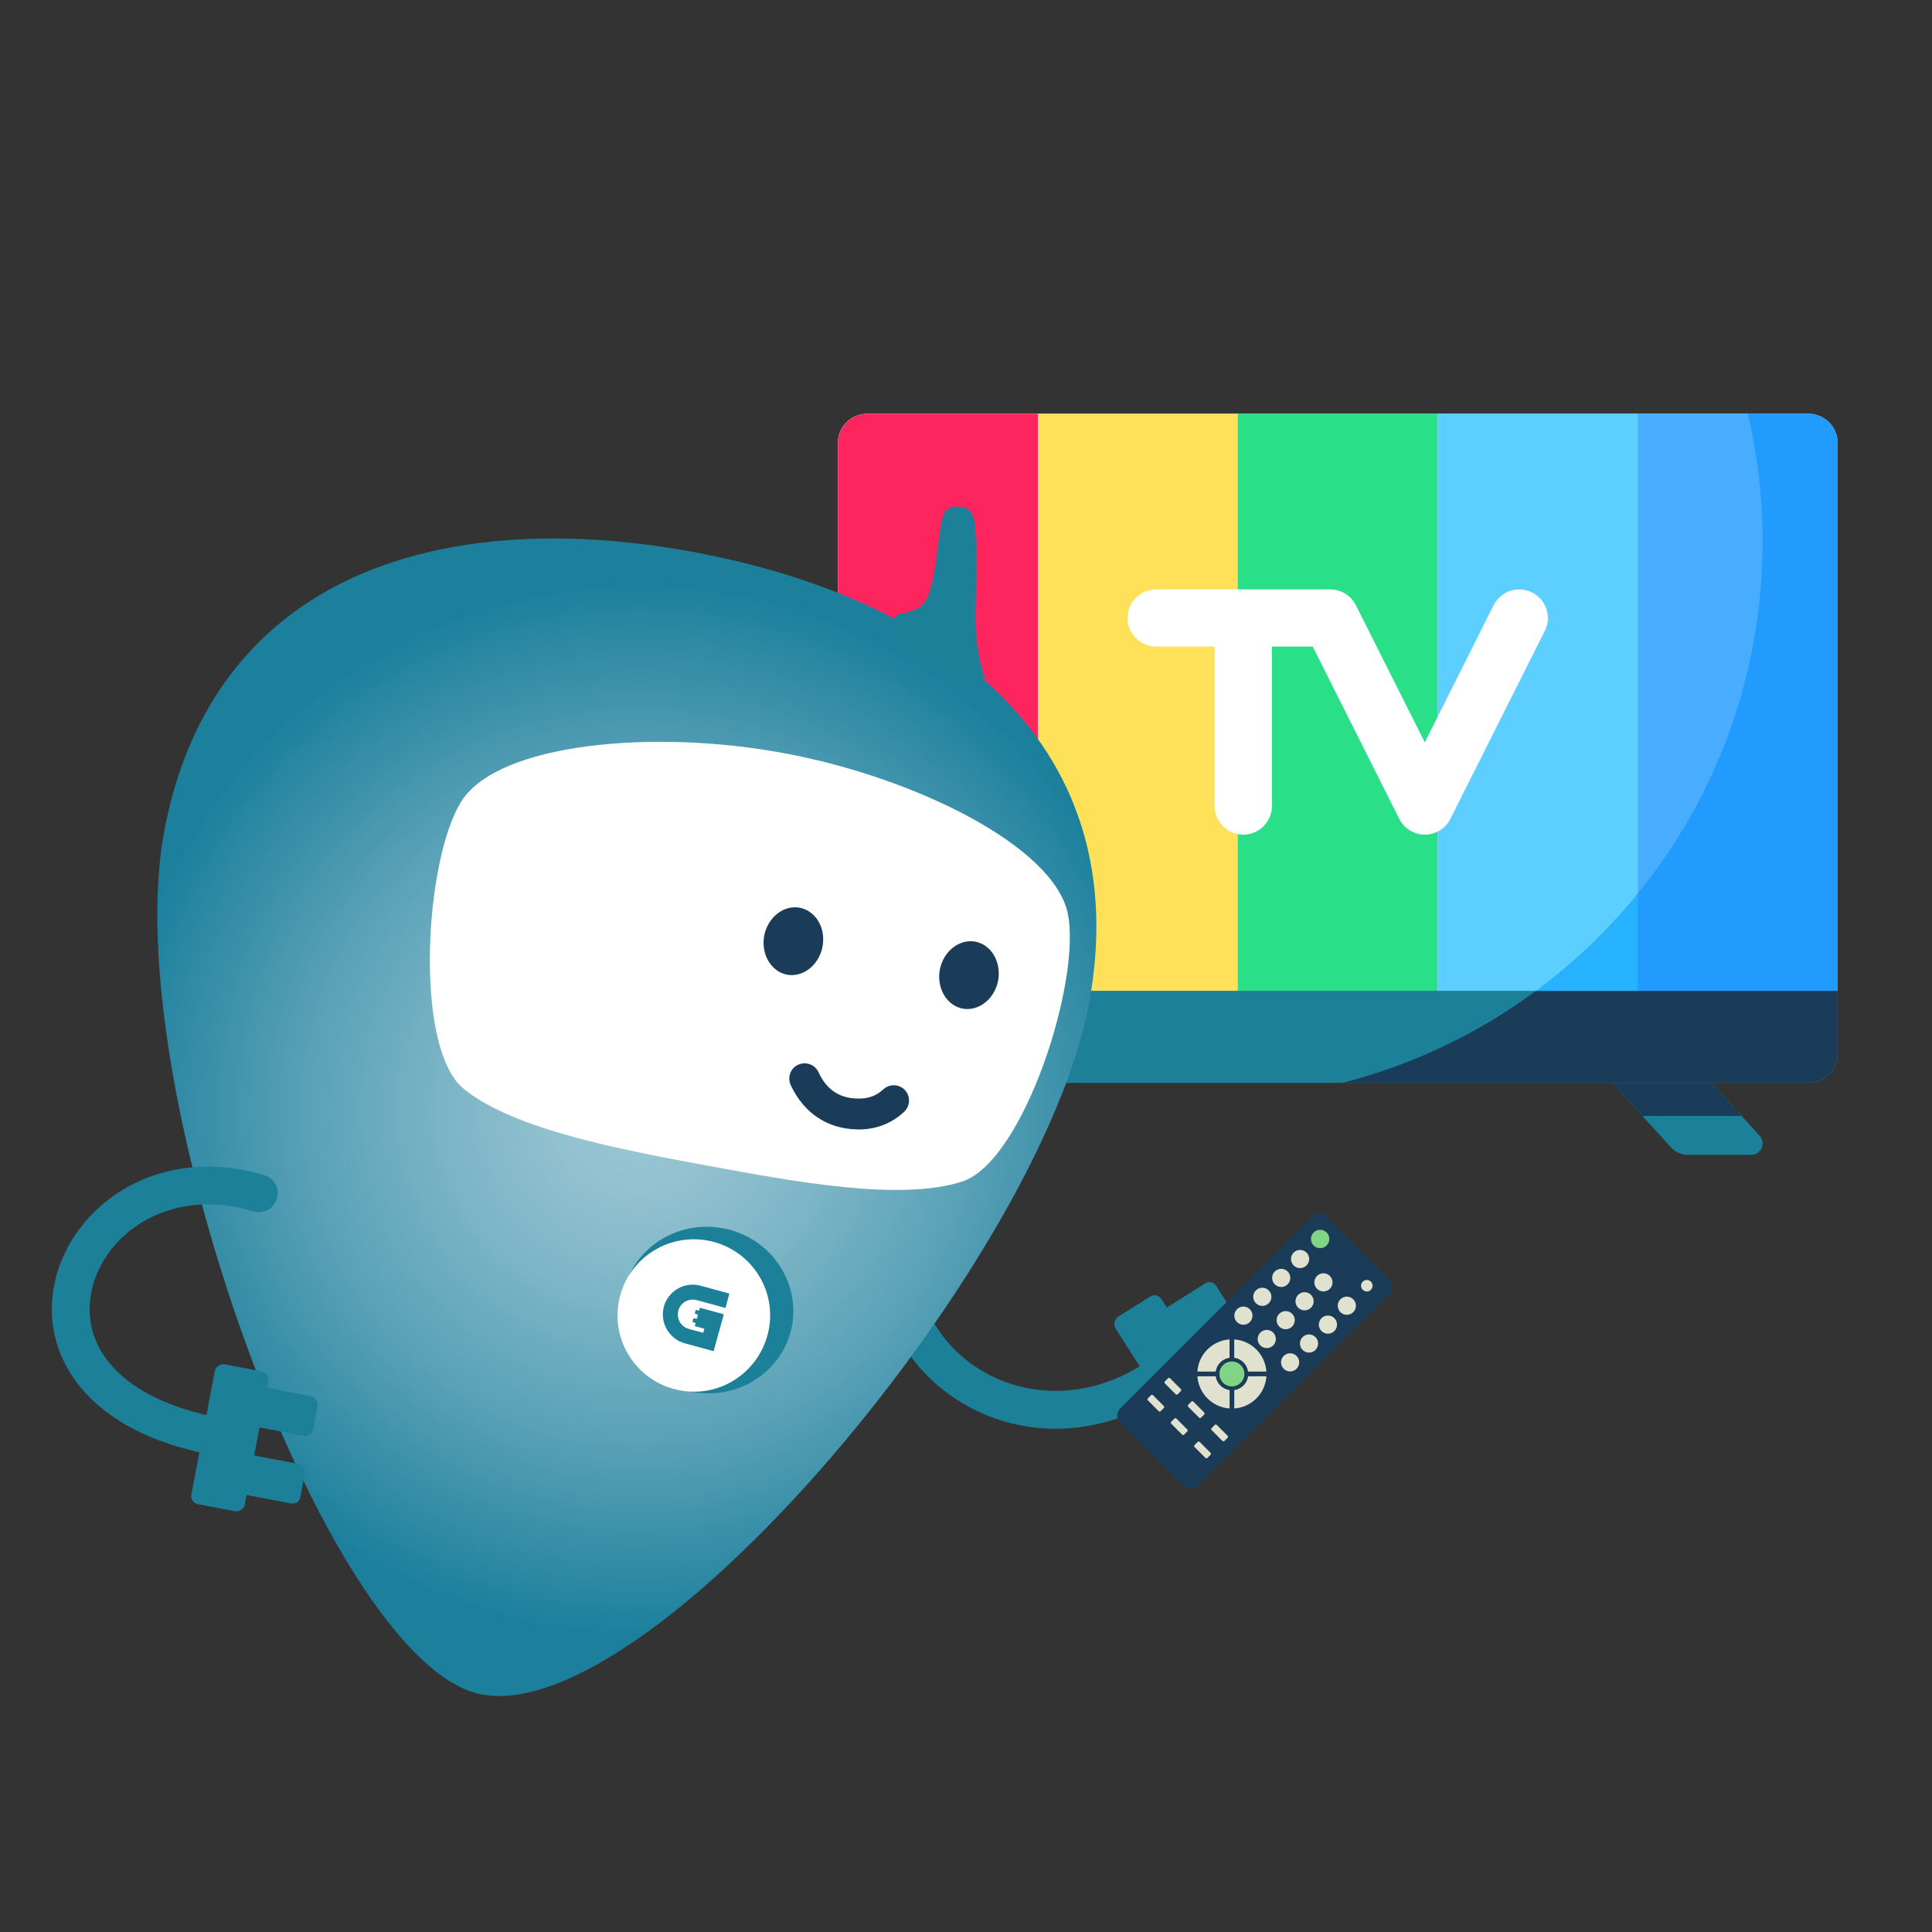 <?xml version="1.0" encoding="UTF-8"?> <svg xmlns="http://www.w3.org/2000/svg" xmlns:xlink="http://www.w3.org/1999/xlink" id="uuid-c1fb4d4c-fc64-4847-b355-b016520d862b" data-name="Слой 1" viewBox="0 0 425.2 425.2"><rect x="0" y="0" width="425.2" height="425.2" fill="#333333" stroke="none"/><defs><clipPath id="uuid-963532ad-b460-4bcb-9c07-b746635ca649"><rect x="184.31" y="91.05" width="220.21" height="127.19" style="fill: none;"></rect></clipPath><clipPath id="uuid-620c2180-08e9-4fc4-ac82-cde53cf54574"><rect x="184.31" y="91.05" width="44.15" height="127.19" style="fill: none;"></rect></clipPath><clipPath id="uuid-c85ee254-b86d-47a5-9ab6-ce63e08098dc"><rect x="227.35" y="91.05" width="45.26" height="127.19" style="fill: none;"></rect></clipPath><clipPath id="uuid-505c2a4f-7421-4707-922d-585a82304d2b"><rect x="271.51" y="91.05" width="45.26" height="127.19" style="fill: none;"></rect></clipPath><clipPath id="uuid-d83bf029-e138-4863-afa6-93031d9a47bd"><rect x="315.66" y="91.05" width="45.26" height="127.19" style="fill: none;"></rect></clipPath><clipPath id="uuid-2b1c3b27-51e0-4ae2-99eb-2c4b88ee5d36"><rect x="359.81" y="91.05" width="44.7" height="127.19" style="fill: none;"></rect></clipPath><clipPath id="uuid-bb15080d-63c4-4f25-95c3-47c21b84d193"><rect x="359.81" y="91.05" width="44.7" height="127.19" style="fill: none;"></rect></clipPath><radialGradient id="uuid-cd0ccc1b-d602-432c-985a-ef4356c75be6" data-name="Безымянный градиент 16" cx="-786.01" cy="225.76" fx="-786.01" fy="225.76" r="115.67" gradientTransform="translate(909.77 -33.94) rotate(-3.85)" gradientUnits="userSpaceOnUse"><stop offset="0" stop-color="#9cc7d4"></stop><stop offset=".14" stop-color="#94c2d0"></stop><stop offset=".35" stop-color="#7eb6c7"></stop><stop offset=".61" stop-color="#5ca3b8"></stop><stop offset=".91" stop-color="#2c88a3"></stop><stop offset="1" stop-color="#1c809d"></stop></radialGradient></defs><g><path d="M241.45,230.11l-20.4,22.42c-.96,1.05-2.31,1.64-3.73,1.64h-13.9c-2.19,0-3.34-2.59-1.87-4.2l18.07-19.86h21.82Z" style="fill: #1c8099;"></path><path d="M347.37,230.11l20.4,22.42c.96,1.05,2.31,1.64,3.73,1.64h13.9c2.19,0,3.34-2.59,1.87-4.2l-18.07-19.86h-21.82Z" style="fill: #1c8099;"></path><path d="M227.36,245.6l14.1-15.49h-21.82l-14.09,15.49h21.81Z" style="fill: #1b3c59;"></path><path d="M383.28,245.6l-14.09-15.49h-21.82l14.1,15.49h21.81Z" style="fill: #1b3c59;"></path><g><path d="M397.97,238.3H190.85c-3.56,0-6.45-2.88-6.45-6.44V97.51c0-3.56,2.88-6.44,6.45-6.44h207.12c3.56,0,6.45,2.88,6.45,6.44V231.86c0,3.56-2.88,6.44-6.45,6.44Z" style="fill: #1c8099;"></path><path d="M397.97,238.3H190.85c-3.56,0-6.45-2.88-6.45-6.44V97.51c0-3.56,2.88-6.44,6.45-6.44h207.12c3.56,0,6.45,2.88,6.45,6.44V231.86c0,3.56-2.88,6.44-6.45,6.44Z" style="fill: #1c8099;"></path></g><rect x="294.69" y="91.05" width="109.83" height="148.17" style="fill: none;"></rect><path d="M404.42,97.51V231.86c0,3.55-2.89,6.44-6.45,6.44h-102.43c53.11-13.61,92.37-61.76,92.37-119.07,0-9.69-1.12-19.11-3.24-28.16h13.3c3.56,0,6.45,2.88,6.45,6.44Z" style="fill: #1b3c59;"></path><g style="clip-path: url(#uuid-963532ad-b460-4bcb-9c07-b746635ca649);"><path d="M404.42,218.05H184.4V97.51c0-3.56,2.88-6.44,6.45-6.44h207.12c3.56,0,6.45,2.88,6.45,6.44v120.54Z" style="fill: #e8e4d8;"></path></g><g style="clip-path: url(#uuid-620c2180-08e9-4fc4-ac82-cde53cf54574);"><path d="M228.41,218.05h-44V97.51c0-3.56,2.88-6.44,6.45-6.44h37.56v126.98Z" style="fill: #fe255f;"></path></g><g style="clip-path: url(#uuid-c85ee254-b86d-47a5-9ab6-ce63e08098dc);"><path d="M228.41,218.05h44.01V91.07h-44.01v126.99Z" style="fill: #ffe059;"></path></g><g style="clip-path: url(#uuid-505c2a4f-7421-4707-922d-585a82304d2b);"><path d="M272.41,218.05h44V91.07h-44v126.98Z" style="fill: #29e088;"></path></g><g style="clip-path: url(#uuid-d83bf029-e138-4863-afa6-93031d9a47bd);"><path d="M316.41,218.05h44.01V91.07h-44.01v126.99Z" style="fill: #5cceff;"></path></g><g style="clip-path: url(#uuid-2b1c3b27-51e0-4ae2-99eb-2c4b88ee5d36);"><path d="M404.42,218.05h-44V91.07h37.56c3.56,0,6.45,2.88,6.45,6.44v120.54Z" style="fill: #48acff;"></path></g><path d="M337.18,130.39c-3.1-1.56-6.89-.31-8.45,2.8l-15.16,30.19-15.17-30.19c-1.07-2.13-3.25-3.47-5.63-3.47h-38.32c-3.48,0-6.29,2.82-6.29,6.29s2.82,6.29,6.29,6.29h12.87v35.1c0,3.47,2.82,6.29,6.3,6.29s6.3-2.82,6.3-6.29v-35.1h8.98l19.05,37.92c1.07,2.13,3.24,3.47,5.63,3.47s4.55-1.35,5.62-3.47l20.79-41.39c1.56-3.1,.31-6.88-2.8-8.44Z" style="fill: #fff;"></path><g style="clip-path: url(#uuid-bb15080d-63c4-4f25-95c3-47c21b84d193);"><path d="M404.42,97.51v120.54h-44v-21.36c17.2-21.14,27.5-48.1,27.5-77.47,0-9.69-1.12-19.11-3.24-28.16h13.3c3.56,0,6.45,2.88,6.45,6.44Z" style="fill: #229bff;"></path></g><path d="M360.42,196.69v21.36h-22.36c8.32-6.16,15.84-13.34,22.36-21.36Z" style="fill: #27b2ff;"></path></g><g><path d="M256.15,307.15c1.83-1.3,2.32-3.77,1.09-5.66-1.25-1.91-3.84-2.48-5.75-1.22-10.14,6.61-22.37,7.67-32.69,2.85-9.44-4.42-15.87-13.16-17.07-23.36-.29-2.29-2.37-3.92-4.62-3.66-2.29,.29-3.92,2.37-3.66,4.62,1.57,13.09,9.73,24.27,21.82,29.93,12.94,6.07,28.16,4.78,40.75-3.41l.14-.1Z" style="fill: #1c8099;"></path><path d="M95.51,309.54c-3.13,.21-6.33-.42-9.2-1.87-2.73-1.37-3.85-4.73-2.48-7.46,1.37-2.72,4.73-3.84,7.45-2.47,1.61,.83,3.5,.94,5.2,.36,1.75-.59,3.12-1.81,3.96-3.42,1.37-2.73,4.73-3.84,7.45-2.47s3.84,4.73,2.47,7.45c-2.16,4.29-5.84,7.49-10.4,8.97-1.47,.53-2.96,.81-4.45,.92Z" style="fill: #1c8099;"></path><path d="M219.61,269.43c.26-.44,.51-.88,.76-1.32,.23-.4,.46-.8,.68-1.2,.3-.52,.59-1.05,.88-1.57,.1-.18,.2-.37,.3-.55,.43-.77,.85-1.55,1.27-2.32h0c8.08-14.98,13.89-29.37,16.16-41.56,10.47-56.2-30.58-88.9-86.78-99.37-37.29-6.95-71.87-2.35-93.98,17.94l-.04,.04c-2.62,2.41-5.07,5.04-7.32,7.9-.08,.1-.15,.19-.23,.29-.31,.39-.61,.79-.91,1.2-.1,.13-.19,.26-.29,.39-.29,.39-.58,.79-.86,1.19-.1,.14-.19,.28-.29,.42-.28,.41-.57,.82-.84,1.24-.06,.1-.13,.2-.19,.29-.92,1.4-1.79,2.85-2.62,4.35-.08,.14-.16,.28-.24,.43-.22,.4-.43,.81-.65,1.21-.12,.22-.23,.44-.35,.67-.2,.39-.39,.78-.58,1.17-.12,.25-.25,.51-.37,.76-.18,.38-.36,.77-.54,1.16-.12,.27-.24,.54-.37,.82-.17,.39-.34,.77-.51,1.16-.12,.28-.24,.57-.35,.86-.16,.39-.32,.78-.48,1.18-.12,.3-.23,.61-.35,.92-.26,.69-.51,1.39-.76,2.1-.13,.36-.25,.72-.37,1.09-.12,.36-.23,.72-.35,1.09-.12,.38-.24,.75-.36,1.13-.11,.36-.21,.72-.32,1.09-.12,.4-.23,.8-.34,1.2-.1,.36-.2,.72-.29,1.08-.11,.43-.22,.86-.33,1.29-.09,.34-.17,.68-.25,1.03-.12,.49-.23,.99-.34,1.48-.07,.3-.13,.59-.2,.89-.17,.8-.33,1.61-.48,2.42-3.84,20.58-.02,50.73,8.02,80.97,13.9,52.31,40.45,104.93,61.91,108.93,8.62,1.6,19.77-2.59,31.97-10.67l-.04,.05c27.21-18,59.6-55.4,80.62-91.18,.05-.08,.09-.15,.14-.23,.29-.49,.57-.98,.86-1.47Z" style="fill: url(#uuid-cd0ccc1b-d602-432c-985a-ef4356c75be6);"></path><path d="M234.99,201.01c-3.1-14.7-33.43-29.87-62.43-35.25-29.01-5.39-62.79-2.13-70.92,10.46-8.19,12.59-10.68,54.47,.46,63.46,11.14,8.98,34.76,13.37,53.57,16.85,18.81,3.48,42.43,7.92,56.06,3.52,13.58-4.4,26.36-44.39,23.26-59.04Z" style="fill: #fff;"></path><path d="M188.5,248.56c-6.5-.17-11.62-3.64-14.48-9.75-.77-1.69-.06-3.71,1.63-4.48,1.69-.77,3.71-.06,4.48,1.63,1.76,3.83,4.57,5.71,8.53,5.82,2.36,.08,4.24-.61,5.74-2.03,1.37-1.27,3.5-1.18,4.76,.15,1.27,1.37,1.18,3.5-.15,4.76-2.83,2.68-6.41,4.01-10.51,3.91Z" style="fill: #1b3c59;"></path><path d="M181.03,208.31c-.76,4.05-4.25,6.82-7.76,6.21-3.57-.65-5.81-4.5-5.09-8.55,.76-4.05,4.25-6.82,7.76-6.21,3.57,.65,5.85,4.45,5.09,8.55Z" style="fill: #1b3c59; fill-rule: evenodd;"></path><path d="M219.68,215.78c-.76,4.05-4.25,6.82-7.76,6.21-3.57-.65-5.81-4.5-5.09-8.55,.76-4.05,4.25-6.82,7.76-6.21,3.57,.65,5.8,4.45,5.09,8.55Z" style="fill: #1b3c59; fill-rule: evenodd;"></path><path d="M159.09,270.32c10.24,1.89,17.04,11.5,15.22,21.45-1.87,9.96-11.68,16.45-21.92,14.55-10.29-1.9-17.09-11.5-15.23-21.45,1.82-9.95,11.64-16.45,21.93-14.55Z" style="fill: #1c8099;"></path><path d="M155.79,273.03c9.1,1.69,15.14,10.45,13.41,19.56-1.74,9.1-10.45,15.14-19.56,13.4-9.14-1.69-15.14-10.45-13.45-19.55,1.69-9.1,10.46-15.1,19.6-13.41Z" style="fill: #fff;"></path><path d="M216.41,148.31c1.28,3.65-4.21,3.53-12.2-1.93-10.77-7.44-6.64-11.21-6.64-11.21,1.76-.2,3.35-.69,4.92-1.58,3.11-1.82,3.59-12.45,4.71-18.8,.47-2.66,1.75-3.38,3.55-3.3,2.03,.06,3.35,.75,3.72,3.63,.73,5.29,.24,13.72,.22,20.87-.07,4.43,.74,8.76,1.7,12.31Z" style="fill: #1c8099;"></path><g><circle cx="153.13" cy="289.49" r="12.99" style="fill: #fff;"></circle><path d="M159.32,289.25l-5.3-1.44-.18,.66-.61-.16c-.06-.02-.11,.02-.13,.07h0l-.17,.64c-.02,.06,.02,.11,.07,.13h0l.61,.17-.26,.96-.62-.17c-.06-.02-.11,.02-.13,.07h0l-.19,.68c-.02,.06,.02,.11,.07,.13h0l.62,.17-.19,.69,2.11,.57-.25,.91-3.17-.86c-1.75-.48-2.78-2.28-2.31-4.03s2.28-2.78,4.03-2.31l6.34,1.73,.86-3.17-6.34-1.73c-3.49-.95-7.12,1.12-8.07,4.61-.95,3.49,1.12,7.12,4.61,8.07l6.34,1.73,1.11-4.08h.02l1.1-4.05Z" style="fill: #1c8099;"></path></g><g><rect x="262.12" y="298.01" width="16.32" height="8.85" rx="1.83" ry="1.83" transform="translate(-119.78 191.19) rotate(-32.3)" style="fill: #1c8099;"></rect><rect x="242.33" y="294.85" width="31.34" height="11.98" rx="1.83" ry="1.83" transform="translate(141.54 679.65) rotate(-122.3)" style="fill: #1c8099;"></rect><rect x="254.03" y="285.21" width="16.32" height="8.85" rx="1.67" ry="1.67" transform="translate(-114.19 184.89) rotate(-32.3)" style="fill: #1c8099;"></rect></g><g><path d="M260.44,326.96l-13.9-13.9c-.85-.85-.85-2.23,0-3.08l42.27-42.27c.85-.85,2.23-.85,3.08,0l13.9,13.9c.85,.85,.85,2.23,0,3.08l-42.27,42.27c-.85,.85-2.23,.85-3.08,0" style="fill: #1b3c59;"></path><path d="M287.54,278.5c-.78,.78-2.05,.78-2.83,0-.78-.78-.78-2.05,0-2.83,.78-.78,2.05-.78,2.83,0s.78,2.05,0,2.83" style="fill: #e1e1cf;"></path><path d="M292.68,283.64c-.78,.78-2.05,.78-2.83,0s-.78-2.05,0-2.83c.78-.78,2.05-.78,2.83,0,.78,.78,.78,2.05,0,2.83" style="fill: #e1e1cf;"></path><path d="M297.83,288.78c-.78,.78-2.05,.78-2.83,0s-.78-2.05,0-2.83c.78-.78,2.05-.78,2.83,0,.78,.78,.78,2.05,0,2.83" style="fill: #e1e1cf;"></path><path d="M301.71,283.86c-.5,.5-1.3,.5-1.79,0-.5-.5-.5-1.3,0-1.79s1.3-.5,1.79,0,.5,1.3,0,1.79" style="fill: #e1e1cf;"></path><path d="M291.97,274.11c-.79,.79-2.07,.79-2.86,0-.79-.79-.79-2.07,0-2.86s2.07-.79,2.86,0c.79,.79,.79,2.07,0,2.86" style="fill: #7fd584;"></path><path d="M283.39,282.66c-.78,.78-2.05,.78-2.83,0-.78-.78-.78-2.05,0-2.83,.78-.78,2.05-.78,2.83,0,.78,.78,.78,2.05,0,2.83" style="fill: #e1e1cf;"></path><path d="M288.53,287.8c-.78,.78-2.05,.78-2.83,0-.78-.78-.78-2.05,0-2.83,.78-.78,2.05-.78,2.83,0,.78,.78,.78,2.05,0,2.83" style="fill: #e1e1cf;"></path><path d="M293.67,292.94c-.78,.78-2.05,.78-2.83,0-.78-.78-.78-2.05,0-2.83,.78-.78,2.05-.78,2.83,0,.78,.78,.78,2.05,0,2.83" style="fill: #e1e1cf;"></path><path d="M279.23,286.82c-.78,.78-2.05,.78-2.83,0-.78-.78-.78-2.05,0-2.83,.78-.78,2.05-.78,2.83,0,.78,.78,.78,2.05,0,2.83" style="fill: #e1e1cf;"></path><path d="M284.37,291.96c-.78,.78-2.05,.78-2.83,0-.78-.78-.78-2.05,0-2.83,.78-.78,2.05-.78,2.83,0s.78,2.05,0,2.83" style="fill: #e1e1cf;"></path><path d="M289.51,297.1c-.78,.78-2.05,.78-2.83,0-.78-.78-.78-2.05,0-2.83s2.05-.78,2.83,0c.78,.78,.78,2.05,0,2.83" style="fill: #e1e1cf;"></path><path d="M275.07,290.97c-.78,.78-2.05,.78-2.83,0-.78-.78-.78-2.05,0-2.83,.78-.78,2.05-.78,2.83,0,.78,.78,.78,2.05,0,2.83" style="fill: #e1e1cf;"></path><path d="M280.21,296.11c-.78,.78-2.05,.78-2.83,0-.78-.78-.78-2.05,0-2.83,.78-.78,2.05-.78,2.83,0,.78,.78,.78,2.05,0,2.83" style="fill: #e1e1cf;"></path><path d="M285.35,301.25c-.78,.78-2.05,.78-2.83,0-.78-.78-.78-2.05,0-2.83,.78-.78,2.05-.78,2.83,0,.78,.78,.78,2.05,0,2.83" style="fill: #e1e1cf;"></path><path d="M273.06,304.32c-1.07,1.07-2.81,1.07-3.88,0s-1.07-2.81,0-3.88,2.81-1.07,3.88,0c1.07,1.07,1.07,2.81,0,3.88" style="fill: #7fd584;"></path><path d="M271.64,305.94v4.04c3.79-.26,6.82-3.28,7.08-7.08h-4.03c-.23,1.57-1.47,2.81-3.04,3.04" style="fill: #e1e1cf;"></path><path d="M271.64,298.82c1.57,.23,2.82,1.46,3.04,3.04h4.03c-.26-3.79-3.28-6.82-7.08-7.08v4.04" style="fill: #e1e1cf;"></path><path d="M270.6,298.82v-4.04c-3.79,.26-6.82,3.28-7.08,7.08h4.03c.23-1.57,1.47-2.81,3.04-3.04" style="fill: #e1e1cf;"></path><path d="M270.6,305.94c-1.57-.23-2.82-1.46-3.04-3.04h-4.03c.26,3.79,3.28,6.82,7.08,7.08v-4.04" style="fill: #e1e1cf;"></path><path d="M258.76,306.85l-2.4-2.4c-.12-.12-.12-.31,0-.43l.7-.7c.12-.12,.31-.12,.43,0l2.4,2.4c.12,.12,.12,.31,0,.43l-.7,.7c-.12,.12-.31,.12-.43,0" style="fill: #e1e1cf;"></path><path d="M263.9,311.99l-2.4-2.39c-.12-.12-.12-.31,0-.43l.7-.7c.12-.12,.31-.12,.43,0l2.4,2.4c.12,.12,.12,.31,0,.43l-.7,.7c-.12,.12-.31,.12-.43,0" style="fill: #e1e1cf;"></path><path d="M269.04,317.13l-2.39-2.4c-.12-.12-.12-.31,0-.43l.7-.7c.12-.12,.31-.12,.43,0l2.4,2.39c.12,.12,.12,.31,0,.43l-.7,.7c-.12,.12-.31,.12-.43,0" style="fill: #e1e1cf;"></path><path d="M255.02,310.59l-2.4-2.4c-.12-.12-.12-.31,0-.43l.7-.7c.12-.12,.31-.12,.43,0l2.39,2.39c.12,.12,.12,.31,0,.43l-.7,.7c-.12,.12-.31,.12-.43,0" style="fill: #e1e1cf;"></path><path d="M260.16,315.73l-2.39-2.4c-.12-.12-.12-.31,0-.43l.7-.7c.12-.12,.31-.12,.43,0l2.4,2.4c.12,.12,.12,.31,0,.43l-.7,.7c-.12,.12-.31,.12-.43,0" style="fill: #e1e1cf;"></path><path d="M265.3,320.87l-2.4-2.4c-.12-.12-.12-.31,0-.43l.7-.7c.12-.12,.31-.12,.43,0l2.39,2.4c.12,.12,.12,.31,0,.43l-.7,.7c-.12,.12-.31,.12-.43,0" style="fill: #e1e1cf;"></path></g><path d="M22.13,309.74c-5.94-4.95-8.53-10.34-9.64-14.14-2.94-9.85,.22-20.91,8.2-28.81,9.47-9.36,23.48-12.41,37.5-8.15,2.19,.69,3.44,3.02,2.75,5.21-.68,2.18-3.02,3.43-5.21,2.74-10.99-3.36-21.91-1.09-29.19,6.09-5.79,5.72-8.11,13.58-6.1,20.5,2.65,8.97,12.01,15.52,26.37,18.55,2.26,.47,3.7,2.7,3.25,4.92-.47,2.26-2.7,3.7-4.92,3.25-10.77-2.26-18.05-6.05-23-10.18Z" style="fill: #1c8099;"></path><g><rect x="53.26" y="306.03" width="16.32" height="8.85" rx="1.83" ry="1.83" transform="translate(59.02 -6.01) rotate(10.76)" style="fill: #1c8099;"></rect><rect x="50.43" y="320.91" width="16.32" height="8.85" rx="1.67" ry="1.67" transform="translate(61.75 -5.22) rotate(10.76)" style="fill: #1c8099;"></rect><rect x="34.91" y="310.46" width="31.34" height="11.98" rx="1.83" ry="1.83" transform="translate(370.91 325.82) rotate(100.76)" style="fill: #1c8099;"></rect></g></g></svg> 